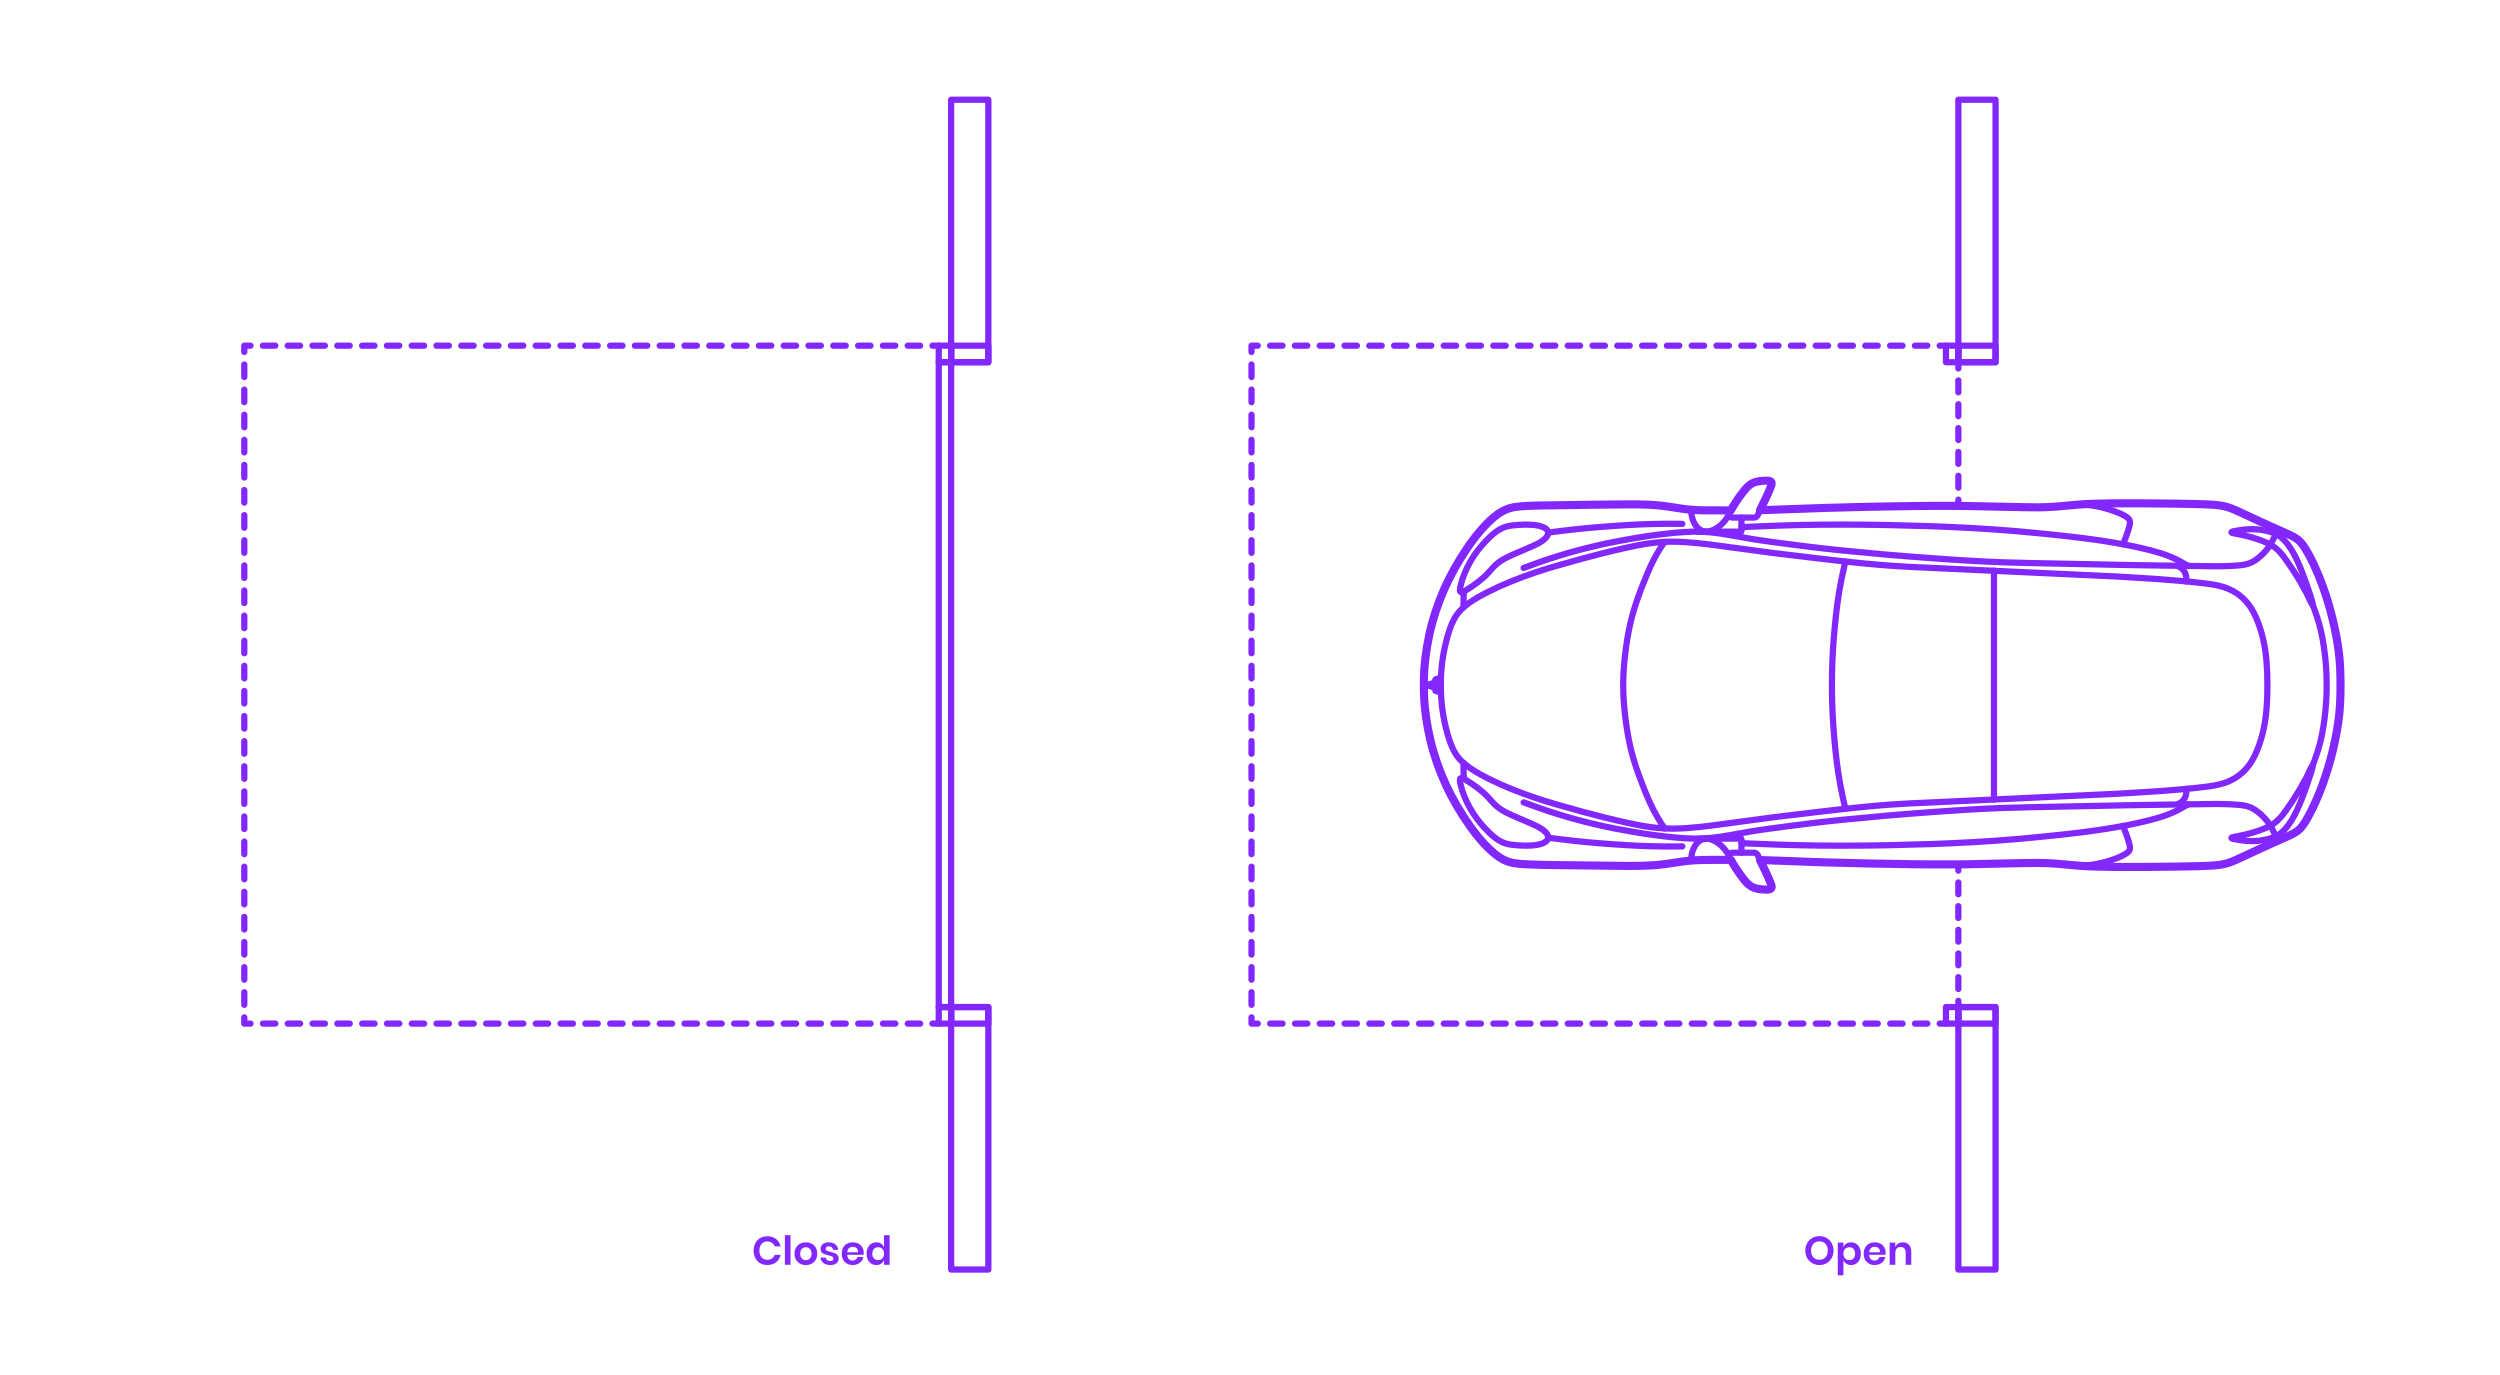 <?xml version="1.0" encoding="utf-8"?>
<!-- Generator: Adobe Illustrator 27.1.1, SVG Export Plug-In . SVG Version: 6.00 Build 0)  -->
<!DOCTYPE svg PUBLIC "-//W3C//DTD SVG 1.1//EN" "http://www.w3.org/Graphics/SVG/1.1/DTD/svg11.dtd">
<svg version="1.1" xmlns:x="http://ns.adobe.com/Extensibility/1.0/" xmlns:i="http://ns.adobe.com/AdobeIllustrator/10.0/" xmlns:graph="http://ns.adobe.com/Graphs/1.0/"
	 xmlns="http://www.w3.org/2000/svg" xmlns:xlink="http://www.w3.org/1999/xlink" xmlns:a="http://ns.adobe.com/AdobeSVGViewerExtensions/3.0/"
	 x="0px" y="0px" width="1000px" height="550px" viewBox="0 0 1000 550" enable-background="new 0 0 1000 550" xml:space="preserve"
	>
<g id="FILL-BACKGROUND">
	<rect fill="#FFFFFF" width="1000" height="550"/>
</g>
<g id="N-TEXT">
	<g id="MTEXT_68_">
		<g>
			<g>
				<path fill="#8228FF" d="M310.414,495.589c0.928,0.726,1.542,1.712,1.84,2.96h-2.368c-0.246-0.607-0.627-1.088-1.144-1.439
					c-0.518-0.353-1.139-0.528-1.864-0.528c-0.598,0-1.136,0.149-1.616,0.448s-0.854,0.726-1.12,1.28s-0.4,1.205-0.4,1.951
					c0,0.736,0.133,1.382,0.4,1.937s0.64,0.981,1.12,1.28s1.019,0.447,1.616,0.447c0.725,0,1.346-0.176,1.864-0.527
					c0.517-0.353,0.898-0.832,1.144-1.44h2.368c-0.299,1.248-0.912,2.235-1.84,2.96c-0.928,0.726-2.096,1.088-3.504,1.088
					c-1.078,0-2.029-0.242-2.856-0.728s-1.467-1.165-1.92-2.04c-0.454-0.875-0.68-1.866-0.68-2.977c0-1.119,0.227-2.117,0.68-2.991
					c0.453-0.875,1.09-1.555,1.912-2.04c0.821-0.485,1.776-0.729,2.864-0.729C308.318,494.501,309.486,494.864,310.414,495.589z"/>
				<path fill="#8228FF" d="M316.206,494.069v11.84h-2.256v-11.84H316.206z"/>
				<path fill="#8228FF" d="M324.678,497.478c0.688,0.362,1.229,0.888,1.624,1.575c0.395,0.688,0.592,1.496,0.592,2.425
					c0,0.928-0.198,1.733-0.592,2.416s-0.936,1.208-1.624,1.575c-0.688,0.368-1.464,0.553-2.328,0.553
					c-0.864,0-1.64-0.185-2.328-0.553c-0.688-0.367-1.229-0.893-1.624-1.575s-0.592-1.488-0.592-2.416
					c0-0.929,0.197-1.736,0.592-2.425c0.395-0.688,0.936-1.213,1.624-1.575c0.688-0.363,1.464-0.544,2.328-0.544
					C323.213,496.934,323.989,497.114,324.678,497.478z M320.75,499.549c-0.438,0.443-0.656,1.086-0.656,1.929
					s0.219,1.485,0.656,1.928c0.437,0.442,0.971,0.664,1.6,0.664c0.629,0,1.163-0.222,1.6-0.664
					c0.437-0.442,0.656-1.085,0.656-1.928s-0.219-1.485-0.656-1.929c-0.438-0.442-0.971-0.664-1.6-0.664
					C321.72,498.885,321.187,499.106,320.75,499.549z"/>
				<path fill="#8228FF" d="M334.142,497.749c0.65,0.544,1.056,1.27,1.216,2.176h-2.112c-0.085-0.426-0.277-0.768-0.576-1.023
					c-0.299-0.256-0.688-0.384-1.168-0.384c-0.384,0-0.683,0.091-0.896,0.271c-0.214,0.182-0.32,0.427-0.32,0.736
					c0,0.245,0.085,0.442,0.256,0.592c0.171,0.149,0.384,0.267,0.64,0.352c0.256,0.086,0.624,0.188,1.104,0.305
					c0.672,0.149,1.219,0.307,1.64,0.472c0.421,0.166,0.784,0.427,1.088,0.784c0.304,0.357,0.456,0.84,0.456,1.448
					c0,0.757-0.296,1.37-0.888,1.84c-0.592,0.47-1.389,0.704-2.392,0.704c-1.152,0-2.075-0.259-2.768-0.776
					c-0.694-0.518-1.115-1.256-1.264-2.216h2.16c0.053,0.438,0.245,0.781,0.576,1.032c0.331,0.25,0.763,0.376,1.296,0.376
					c0.384,0,0.677-0.094,0.88-0.28s0.304-0.43,0.304-0.729c0-0.256-0.088-0.464-0.264-0.623c-0.176-0.16-0.395-0.283-0.656-0.368
					c-0.261-0.086-0.632-0.187-1.112-0.305c-0.662-0.148-1.198-0.301-1.608-0.456c-0.411-0.154-0.763-0.402-1.056-0.743
					c-0.293-0.342-0.44-0.811-0.44-1.408c0-0.769,0.293-1.393,0.88-1.872c0.586-0.48,1.397-0.72,2.432-0.72
					C332.627,496.934,333.491,497.205,334.142,497.749z"/>
				<path fill="#8228FF" d="M345.405,501.909h-6.496c0.032,0.789,0.245,1.371,0.64,1.744s0.885,0.56,1.472,0.56
					c0.522,0,0.957-0.128,1.304-0.384c0.346-0.256,0.568-0.603,0.664-1.04h2.384c-0.118,0.619-0.368,1.174-0.752,1.664
					c-0.384,0.491-0.877,0.875-1.48,1.152c-0.603,0.277-1.272,0.416-2.008,0.416c-0.864,0-1.632-0.185-2.304-0.553
					c-0.672-0.367-1.195-0.893-1.568-1.575c-0.374-0.683-0.56-1.488-0.56-2.416c0-0.929,0.187-1.736,0.56-2.425
					c0.373-0.688,0.896-1.213,1.568-1.575c0.672-0.363,1.44-0.544,2.304-0.544c0.875,0,1.64,0.181,2.296,0.544
					c0.656,0.362,1.162,0.861,1.52,1.496c0.357,0.635,0.536,1.357,0.536,2.168C345.485,501.365,345.458,501.621,345.405,501.909z
					 M342.645,499.27c-0.411-0.374-0.915-0.561-1.512-0.561c-0.608,0-1.12,0.187-1.536,0.561c-0.416,0.373-0.646,0.923-0.688,1.647
					h4.304C343.245,500.192,343.056,499.643,342.645,499.27z"/>
				<path fill="#8228FF" d="M352.469,497.461c0.528,0.353,0.909,0.827,1.144,1.424v-4.815h2.24v11.84h-2.24v-1.856
					c-0.234,0.598-0.616,1.075-1.144,1.433c-0.528,0.357-1.166,0.536-1.912,0.536c-0.747,0-1.419-0.182-2.016-0.544
					c-0.598-0.363-1.064-0.889-1.4-1.576c-0.336-0.688-0.504-1.496-0.504-2.424c0-0.929,0.168-1.736,0.504-2.425
					c0.336-0.688,0.802-1.213,1.4-1.575c0.597-0.363,1.269-0.544,2.016-0.544C351.304,496.934,351.941,497.109,352.469,497.461z
					 M349.565,499.589c-0.427,0.459-0.64,1.088-0.64,1.889c0,0.8,0.213,1.427,0.64,1.88s0.992,0.68,1.696,0.68
					c0.682,0,1.245-0.231,1.688-0.696c0.442-0.464,0.664-1.085,0.664-1.863c0-0.79-0.221-1.416-0.664-1.88
					c-0.443-0.465-1.006-0.696-1.688-0.696C350.557,498.901,349.992,499.131,349.565,499.589z"/>
			</g>
		</g>
	</g>
	<g id="MTEXT_67_">
		<g>
			<g>
				<path fill="#8228FF" d="M730.64,495.189c0.858,0.49,1.536,1.176,2.032,2.056s0.744,1.875,0.744,2.984s-0.248,2.106-0.744,2.991
					c-0.496,0.886-1.174,1.574-2.032,2.064c-0.859,0.491-1.816,0.736-2.872,0.736c-1.056,0-2.013-0.245-2.872-0.736
					c-0.859-0.49-1.536-1.179-2.032-2.064c-0.496-0.885-0.744-1.882-0.744-2.991s0.248-2.104,0.744-2.984s1.173-1.565,2.032-2.056
					c0.858-0.491,1.816-0.736,2.872-0.736C728.824,494.453,729.781,494.698,730.64,495.189z M726.024,496.981
					c-0.501,0.299-0.894,0.728-1.176,1.288c-0.283,0.56-0.424,1.213-0.424,1.96c0,0.746,0.141,1.399,0.424,1.96
					c0.283,0.56,0.675,0.989,1.176,1.288c0.501,0.299,1.083,0.447,1.744,0.447c0.662,0,1.243-0.148,1.744-0.447
					s0.893-0.729,1.176-1.288c0.282-0.561,0.424-1.214,0.424-1.96c0-0.747-0.142-1.4-0.424-1.96
					c-0.283-0.561-0.675-0.989-1.176-1.288s-1.083-0.448-1.744-0.448C727.107,496.533,726.525,496.683,726.024,496.981z"/>
				<path fill="#8228FF" d="M742.424,497.478c0.597,0.362,1.064,0.888,1.4,1.575c0.336,0.688,0.504,1.496,0.504,2.425
					c0,0.928-0.168,1.735-0.504,2.424c-0.336,0.688-0.803,1.213-1.4,1.576c-0.598,0.362-1.27,0.544-2.016,0.544
					s-1.384-0.179-1.912-0.536c-0.528-0.357-0.904-0.835-1.128-1.433v6.08h-2.256v-13.088h2.256v1.84
					c0.224-0.597,0.6-1.071,1.128-1.424c0.528-0.352,1.165-0.527,1.912-0.527S741.826,497.114,742.424,497.478z M738.016,499.598
					c-0.443,0.464-0.664,1.09-0.664,1.88c0,0.778,0.221,1.399,0.664,1.863c0.442,0.465,1.005,0.696,1.688,0.696
					c0.704,0,1.269-0.227,1.696-0.68c0.426-0.453,0.64-1.08,0.64-1.88c0-0.801-0.214-1.43-0.64-1.889
					c-0.427-0.458-0.992-0.688-1.696-0.688C739.021,498.901,738.458,499.133,738.016,499.598z"/>
				<path fill="#8228FF" d="M754.184,501.909h-6.496c0.032,0.789,0.245,1.371,0.64,1.744s0.885,0.56,1.472,0.56
					c0.522,0,0.957-0.128,1.304-0.384c0.346-0.256,0.568-0.603,0.664-1.04h2.384c-0.118,0.619-0.368,1.174-0.752,1.664
					c-0.384,0.491-0.877,0.875-1.48,1.152c-0.603,0.277-1.272,0.416-2.008,0.416c-0.864,0-1.632-0.185-2.304-0.553
					c-0.672-0.367-1.195-0.893-1.568-1.575c-0.374-0.683-0.56-1.488-0.56-2.416c0-0.929,0.187-1.736,0.56-2.425
					c0.373-0.688,0.896-1.213,1.568-1.575c0.672-0.363,1.44-0.544,2.304-0.544c0.875,0,1.64,0.181,2.296,0.544
					c0.656,0.362,1.162,0.861,1.52,1.496c0.357,0.635,0.536,1.357,0.536,2.168C754.264,501.365,754.237,501.621,754.184,501.909z
					 M751.424,499.27c-0.411-0.374-0.915-0.561-1.512-0.561c-0.608,0-1.12,0.187-1.536,0.561c-0.416,0.373-0.646,0.923-0.688,1.647
					h4.304C752.024,500.192,751.835,499.643,751.424,499.27z"/>
				<path fill="#8228FF" d="M763.592,497.925c0.608,0.673,0.912,1.616,0.912,2.832v5.152h-2.24v-4.896
					c0-0.703-0.181-1.25-0.544-1.64c-0.363-0.389-0.858-0.584-1.488-0.584c-0.64,0-1.152,0.208-1.536,0.624
					c-0.384,0.416-0.576,1.014-0.576,1.792v4.704h-2.256v-8.864h2.256v1.776c0.235-0.598,0.622-1.064,1.16-1.4
					s1.16-0.504,1.864-0.504C762.168,496.917,762.984,497.253,763.592,497.925z"/>
			</g>
		</g>
	</g>
</g>
<g id="AG-DIAGRAM">
	<g id="POLYLINE_2119_">
		<g>
			<g>
				
					<line fill="none" stroke="#8228FF" stroke-width="2.5" stroke-linecap="round" stroke-linejoin="round" x1="375.495" y1="138.276" x2="372.995" y2="138.276"/>
				
					<line fill="none" stroke="#8228FF" stroke-width="2.5" stroke-linecap="round" stroke-linejoin="round" stroke-dasharray="4.96,4.96" x1="368.036" y1="138.276" x2="102.697" y2="138.276"/>
				<polyline fill="none" stroke="#8228FF" stroke-width="2.5" stroke-linecap="round" stroke-linejoin="round" points="
					100.217,138.276 97.717,138.276 97.717,140.776 				"/>
				
					<line fill="none" stroke="#8228FF" stroke-width="2.5" stroke-linecap="round" stroke-linejoin="round" stroke-dasharray="5.022,5.022" x1="97.717" y1="145.798" x2="97.717" y2="404.429"/>
				<polyline fill="none" stroke="#8228FF" stroke-width="2.5" stroke-linecap="round" stroke-linejoin="round" points="
					97.717,406.94 97.717,409.44 100.217,409.44 				"/>
				
					<line fill="none" stroke="#8228FF" stroke-width="2.5" stroke-linecap="round" stroke-linejoin="round" stroke-dasharray="4.96,4.96" x1="105.177" y1="409.44" x2="370.515" y2="409.44"/>
				
					<line fill="none" stroke="#8228FF" stroke-width="2.5" stroke-linecap="round" stroke-linejoin="round" x1="372.995" y1="409.44" x2="375.495" y2="409.44"/>
			</g>
		</g>
	</g>
	<g id="POLYLINE_2118_">
		<g>
			<g>
				
					<line fill="none" stroke="#8228FF" stroke-width="2.5" stroke-linecap="round" stroke-linejoin="round" x1="778.383" y1="138.276" x2="775.883" y2="138.276"/>
				
					<line fill="none" stroke="#8228FF" stroke-width="2.5" stroke-linecap="round" stroke-linejoin="round" stroke-dasharray="4.96,4.96" x1="770.923" y1="138.276" x2="505.585" y2="138.276"/>
				<polyline fill="none" stroke="#8228FF" stroke-width="2.5" stroke-linecap="round" stroke-linejoin="round" points="
					503.105,138.276 500.605,138.276 500.605,140.776 				"/>
				
					<line fill="none" stroke="#8228FF" stroke-width="2.5" stroke-linecap="round" stroke-linejoin="round" stroke-dasharray="5.022,5.022" x1="500.605" y1="145.798" x2="500.605" y2="404.429"/>
				<polyline fill="none" stroke="#8228FF" stroke-width="2.5" stroke-linecap="round" stroke-linejoin="round" points="
					500.605,406.94 500.605,409.44 503.105,409.44 				"/>
				
					<line fill="none" stroke="#8228FF" stroke-width="2.5" stroke-linecap="round" stroke-linejoin="round" stroke-dasharray="4.96,4.96" x1="508.065" y1="409.44" x2="773.403" y2="409.44"/>
				
					<line fill="none" stroke="#8228FF" stroke-width="2.5" stroke-linecap="round" stroke-linejoin="round" x1="775.883" y1="409.44" x2="778.383" y2="409.44"/>
			</g>
		</g>
	</g>
	<g id="POLYLINE_2117_">
		<g>
			<g>
				
					<line fill="none" stroke="#8228FF" stroke-width="2.5" stroke-linecap="round" stroke-linejoin="round" x1="783.343" y1="402.826" x2="783.343" y2="400.326"/>
				
					<line fill="none" stroke="#8228FF" stroke-width="2.5" stroke-linecap="round" stroke-linejoin="round" stroke-dasharray="4.734,4.734" x1="783.343" y1="395.592" x2="783.343" y2="350.622"/>
				
					<line fill="none" stroke="#8228FF" stroke-width="2.5" stroke-linecap="round" stroke-linejoin="round" x1="783.343" y1="348.255" x2="783.343" y2="345.755"/>
			</g>
		</g>
	</g>
	<g id="POLYLINE_2116_">
		<g>
			<g>
				
					<line fill="none" stroke="#8228FF" stroke-width="2.5" stroke-linecap="round" stroke-linejoin="round" x1="783.343" y1="202.351" x2="783.343" y2="199.851"/>
				
					<line fill="none" stroke="#8228FF" stroke-width="2.5" stroke-linecap="round" stroke-linejoin="round" stroke-dasharray="4.769,4.769" x1="783.343" y1="195.082" x2="783.343" y2="149.774"/>
				
					<line fill="none" stroke="#8228FF" stroke-width="2.5" stroke-linecap="round" stroke-linejoin="round" x1="783.343" y1="147.389" x2="783.343" y2="144.889"/>
			</g>
		</g>
	</g>
</g>
<g id="AG-BUILDINGS">
</g>
<g id="AG-WALLS">
	<g id="POLYLINE_2115_">
		
			<rect x="380.456" y="39.896" fill="none" stroke="#8228FF" stroke-width="2.5" stroke-linecap="round" stroke-linejoin="round" stroke-miterlimit="10" width="14.881" height="104.993"/>
	</g>
	<g id="POLYLINE_2114_">
		
			<rect x="380.456" y="138.276" fill="none" stroke="#8228FF" stroke-width="2.5" stroke-linecap="round" stroke-linejoin="round" stroke-miterlimit="10" width="14.881" height="6.614"/>
	</g>
	<g id="POLYLINE_2113_">
		
			<rect x="380.456" y="402.826" fill="none" stroke="#8228FF" stroke-width="2.5" stroke-linecap="round" stroke-linejoin="round" stroke-miterlimit="10" width="14.881" height="6.614"/>
	</g>
	<g id="POLYLINE_2112_">
		
			<rect x="380.456" y="402.826" fill="none" stroke="#8228FF" stroke-width="2.5" stroke-linecap="round" stroke-linejoin="round" stroke-miterlimit="10" width="14.881" height="104.993"/>
	</g>
	<g id="POLYLINE_2111_">
		
			<rect x="783.343" y="402.826" fill="none" stroke="#8228FF" stroke-width="2.5" stroke-linecap="round" stroke-linejoin="round" stroke-miterlimit="10" width="14.881" height="104.993"/>
	</g>
	<g id="POLYLINE_2110_">
		
			<rect x="783.343" y="402.826" fill="none" stroke="#8228FF" stroke-width="2.5" stroke-linecap="round" stroke-linejoin="round" stroke-miterlimit="10" width="14.881" height="6.614"/>
	</g>
	<g id="POLYLINE_2109_">
		
			<rect x="783.343" y="138.276" fill="none" stroke="#8228FF" stroke-width="2.5" stroke-linecap="round" stroke-linejoin="round" stroke-miterlimit="10" width="14.881" height="6.614"/>
	</g>
	<g id="POLYLINE_2108_">
		
			<rect x="783.343" y="39.896" fill="none" stroke="#8228FF" stroke-width="2.5" stroke-linecap="round" stroke-linejoin="round" stroke-miterlimit="10" width="14.881" height="104.993"/>
	</g>
</g>
<g id="AG-DOORS">
	<g id="POLYLINE_2102_">
		
			<rect x="375.495" y="144.889" fill="none" stroke="#8228FF" stroke-width="2.5" stroke-linecap="round" stroke-linejoin="round" stroke-miterlimit="10" width="4.96" height="257.936"/>
	</g>
	<g id="POLYLINE_2101_">
		
			<rect x="375.495" y="402.826" fill="none" stroke="#8228FF" stroke-width="2.5" stroke-linecap="round" stroke-linejoin="round" stroke-miterlimit="10" width="4.96" height="6.614"/>
	</g>
	<g id="POLYLINE_2100_">
		
			<rect x="375.495" y="138.276" fill="none" stroke="#8228FF" stroke-width="2.5" stroke-linecap="round" stroke-linejoin="round" stroke-miterlimit="10" width="4.96" height="6.614"/>
	</g>
	<g id="POLYLINE_2099_">
		
			<rect x="778.383" y="138.276" fill="none" stroke="#8228FF" stroke-width="2.5" stroke-linecap="round" stroke-linejoin="round" stroke-miterlimit="10" width="4.96" height="6.614"/>
	</g>
	<g id="POLYLINE_2098_">
		
			<rect x="778.383" y="402.826" fill="none" stroke="#8228FF" stroke-width="2.5" stroke-linecap="round" stroke-linejoin="round" stroke-miterlimit="10" width="4.96" height="6.614"/>
	</g>
</g>
<g id="AG-DASH">
</g>
<g id="AG-PEOPLE">
</g>
<g id="AG-TRANSPORT">
	<g id="POLYLINE_2097_">
		
			<path fill="none" stroke="#8228FF" stroke-width="2.5" stroke-linecap="round" stroke-linejoin="round" stroke-miterlimit="10" d="
			M870.945,321.756c1.913-0.802,3.236-2.215,3.539-4.304c0.091-0.631,0.097-1.276,0.022-1.909"/>
	</g>
	<g id="POLYLINE_2096_">
		
			<path fill="none" stroke="#8228FF" stroke-width="2.5" stroke-linecap="round" stroke-linejoin="round" stroke-miterlimit="10" d="
			M832.335,346.339c4.627-0.245,9.019-1.094,13.369-2.714c1.829-0.681,3.858-1.419,5.385-2.673c1.133-0.931,1.005-1.972,0.673-3.278
			c-0.635-2.496-1.581-4.902-2.52-7.295"/>
	</g>
	<g id="POLYLINE_2095_">
		
			<path fill="none" stroke="#8228FF" stroke-width="2.5" stroke-linecap="round" stroke-linejoin="round" stroke-miterlimit="10" d="
			M875.36,321.693c-2.472,1.424-4.94,2.826-7.595,3.888c-2.675,1.07-5.457,1.862-8.246,2.572c-2.769,0.705-5.564,1.309-8.368,1.86
			c-2.929,0.576-5.872,1.085-8.82,1.555c-2.926,0.466-5.862,0.867-8.8,1.255c-2.677,0.354-5.362,0.662-8.046,0.955
			c-2.914,0.318-5.827,0.619-8.744,0.904c-2.95,0.288-5.898,0.599-8.851,0.847c-3.277,0.275-6.553,0.533-9.832,0.773
			c-2.971,0.218-5.945,0.388-8.918,0.566c-2.756,0.165-5.515,0.294-8.273,0.419c-2.792,0.127-5.587,0.248-8.38,0.338
			c-3.277,0.106-6.555,0.177-9.832,0.266c-2.654,0.072-5.309,0.169-7.964,0.213c-3.013,0.05-6.026,0.101-9.039,0.127
			c-3.01,0.026-6.02,0.045-9.03,0.044c-2.953-0.001-5.907-0.014-8.859-0.046c-2.812-0.031-5.627-0.066-8.438-0.141
			c-2.722-0.072-5.445-0.12-8.166-0.229c-3.895-0.157-7.789-0.314-11.684-0.47c-0.965-0.039-1.93-0.078-2.895-0.117"/>
	</g>
	<g id="POLYLINE_2094_">
		
			<path fill="none" stroke="#8228FF" stroke-width="2.5" stroke-linecap="round" stroke-linejoin="round" stroke-miterlimit="10" d="
			M676.477,344.208c-0.081-3.025,1.258-7.056,4.279-8.383c2.63-1.155,5.748,0.649,7.668,2.368c1.474,1.319,2.661,2.967,3.43,4.79"/>
	</g>
	<g id="POLYLINE_2093_">
		
			<path fill="none" stroke="#8228FF" stroke-width="2.5" stroke-linecap="round" stroke-linejoin="round" stroke-miterlimit="10" d="
			M575.369,274.053c-0.001-0.867-0.105-1.745-0.413-2.56c-0.155,0.068-0.825,0.247-0.877,0.383
			c-0.021,0.055,0.095,0.289,0.113,0.354c0.037,0.133,0.22,0.634,0.146,0.743c-0.067,0.1-0.541,0.155-0.656,0.188
			c-0.429,0.123-0.857,0.246-1.286,0.369c-0.607,0.174-1.214,0.349-1.821,0.523c0.607,0.174,1.214,0.349,1.821,0.523
			c0.429,0.123,0.857,0.246,1.286,0.369c0.109,0.031,0.591,0.089,0.656,0.188c0.073,0.112-0.109,0.608-0.146,0.743
			c-0.018,0.063-0.127,0.282-0.108,0.338c0.052,0.145,0.702,0.324,0.871,0.398C575.263,275.798,575.367,274.92,575.369,274.053z"/>
	</g>
	<g id="POLYLINE_2092_">
		
			<path fill="none" stroke="#8228FF" stroke-width="2.5" stroke-linecap="round" stroke-linejoin="round" stroke-miterlimit="10" d="
			M585.553,311.522c-0.143-2.107-0.192-4.211-0.164-6.323"/>
	</g>
	<g id="POLYLINE_2091_">
		
			<path fill="none" stroke="#8228FF" stroke-width="2.5" stroke-linecap="round" stroke-linejoin="round" stroke-miterlimit="10" d="
			M619.271,335.069c3.407,0.44,6.814,0.885,10.23,1.254c3.595,0.388,7.198,0.73,10.803,1.019c3.565,0.287,7.134,0.528,10.704,0.739
			c3.271,0.193,6.55,0.352,9.826,0.423c3.541,0.077,7.08,0.144,10.622,0.076c0.489-0.009,0.978-0.019,1.467-0.028"/>
	</g>
	<g id="POLYLINE_2090_">
		
			<path fill="none" stroke="#8228FF" stroke-width="2.5" stroke-linecap="round" stroke-linejoin="round" stroke-miterlimit="10" d="
			M696.581,341.078c0-1.646,0-3.291,0-4.937c0-0.104,0.073-0.594,0-0.674c-0.033-0.036-0.108,0.004-0.163-0.016
			c-0.342-0.128-0.986,0-1.343,0c-3.943,0-7.886,0-11.83,0c-1.177,0-2.355,0-3.532,0"/>
	</g>
	<g id="POLYLINE_2089_">
		
			<path fill="none" stroke="#8228FF" stroke-width="2.5" stroke-linecap="round" stroke-linejoin="round" stroke-miterlimit="10" d="
			M912.476,335.701c-0.817-0.331-1.61-0.67-2.158-1.397c-0.469-0.623-0.765-1.372-1.091-2.073c-0.906-1.95-2.097-3.644-3.589-5.193
			c-1.441-1.496-3.085-2.935-4.955-3.868c-1.556-0.776-3.27-1.045-4.986-1.208c-4.333-0.412-8.734-0.388-13.083-0.326
			c-6.693,0.096-13.387,0.191-20.08,0.287c-3.432,0.049-6.864,0.086-10.296,0.156c-5.871,0.119-11.743,0.237-17.614,0.356
			c-7.344,0.148-14.689,0.297-22.033,0.446c-3.737,0.076-7.468,0.158-11.203,0.296c-4.879,0.181-9.755,0.411-14.628,0.718
			c-5.082,0.32-10.161,0.641-15.238,1.03c-5.395,0.413-10.794,0.789-16.184,1.266c-5.855,0.519-11.704,1.072-17.553,1.65
			c-4.55,0.45-9.099,0.949-13.637,1.507c-5.806,0.714-11.6,1.468-17.395,2.265c-5.105,0.702-10.174,1.618-15.245,2.527
			c-4.713,0.844-9.372,1.404-14.173,1.301c-5.265-0.114-10.506-0.729-15.723-1.415c-5.158-0.678-10.281-1.584-15.39-2.56
			c-5.035-0.962-10.031-2.146-14.984-3.463c-4.97-1.321-9.892-2.845-14.754-4.518c-2.36-0.812-4.7-1.677-7.041-2.542"/>
	</g>
	<g id="POLYLINE_2088_">
		
			<path fill="none" stroke="#8228FF" stroke-width="2.5" stroke-linecap="round" stroke-linejoin="round" stroke-miterlimit="10" d="
			M896.427,336.126c3.203,0.45,6.29,0.462,9.469-0.188c2.944-0.602,5.561-1.577,7.664-3.785c2.253-2.366,3.882-5.148,5.249-8.098
			c1.435-3.096,2.643-6.307,3.775-9.524c0.606-1.721,1.198-3.445,1.746-5.186c0.248-0.789,0.491-1.582,0.691-2.384
			c0.075-0.301,0.351-1.43-0.133-0.66c-0.868,1.382-1.475,2.965-2.196,4.425c-0.768,1.554-1.615,3.064-2.497,4.556
			c-1.744,2.951-3.617,5.839-5.604,8.633c-1.841,2.589-3.786,5.007-6.661,6.488c-2.912,1.501-6.15,2.501-9.314,3.312
			c-1.693,0.434-3.408,0.708-5.117,1.068c-0.268,0.056-1.231,0.175-0.844,0.528c0.279,0.255,0.986,0.315,1.321,0.386
			C894.789,335.872,895.608,336,896.427,336.126z"/>
	</g>
	<g id="POLYLINE_2087_">
		
			<path fill="none" stroke="#8228FF" stroke-width="2.5" stroke-linecap="round" stroke-linejoin="round" stroke-miterlimit="10" d="
			M584.203,313.693c0.754,3.369,2.154,6.628,3.85,9.626c1.723,3.046,3.867,5.863,6.291,8.384c2.161,2.248,4.684,4.613,7.703,5.622
			c1.688,0.564,3.515,0.696,5.279,0.819c1.797,0.125,3.608,0.17,5.406,0.042c1.477-0.105,2.995-0.309,4.37-0.884
			c0.791-0.33,1.705-0.837,2.047-1.671c0.581-1.418-0.896-2.874-1.896-3.638c-1.221-0.934-2.633-1.613-4.026-2.247
			c-1.926-0.875-3.883-1.683-5.827-2.517c-3.077-1.32-6.309-2.619-8.864-4.842c-1.337-1.164-2.409-2.587-3.637-3.857
			c-1.203-1.244-2.536-2.352-3.912-3.399c-1.43-1.088-2.909-2.125-4.45-3.052c-0.723-0.435-2.558-1.713-2.576-0.067
			C583.956,312.575,584.082,313.147,584.203,313.693z"/>
	</g>
	<g id="POLYLINE_2086_">
		
			<path fill="none" stroke="#8228FF" stroke-width="2.5" stroke-linecap="round" stroke-linejoin="round" stroke-miterlimit="10" d="
			M701.57,341.078c-2.443,0-4.885,0-7.328,0c-0.997,0-3.02-0.153-2.576,1.41c0.218,0.768,0.68,1.481,1.071,2.168
			c0.505,0.885,1.039,1.754,1.597,2.606c1.127,1.722,2.314,3.423,3.659,4.983c0.803,0.931,1.687,1.877,2.779,2.473
			c1.078,0.588,2.333,0.772,3.533,0.935c1.122,0.152,2.549,0.423,3.657,0.022c1.326-0.48,0.341-2.345-0.008-3.183
			c-0.82-1.968-1.782-3.882-2.694-5.807c-0.508-1.071-1.009-2.144-1.523-3.212c-0.314-0.654-0.598-1.724-1.235-2.153
			C702.229,341.136,701.894,341.08,701.57,341.078z"/>
	</g>
	<g id="POLYLINE_2085_">
		
			<path fill="none" stroke="#8228FF" stroke-width="2.5" stroke-linecap="round" stroke-linejoin="round" stroke-miterlimit="10" d="
			M920.87,314.135c0.345-0.567,0.67-1.146,0.965-1.74"/>
	</g>
	<g id="POLYLINE_2084_">
		
			<path fill="none" stroke="#8228FF" stroke-width="2.5" stroke-linecap="round" stroke-linejoin="round" stroke-miterlimit="10" d="
			M920.87,233.971c0.345,0.567,0.67,1.146,0.965,1.74"/>
	</g>
	<g id="POLYLINE_2083_">
		
			<path fill="none" stroke="#8228FF" stroke-width="2.5" stroke-linecap="round" stroke-linejoin="round" stroke-miterlimit="10" d="
			M701.57,207.028c-2.443,0-4.885,0-7.328,0c-0.997,0-3.02,0.153-2.576-1.41c0.218-0.768,0.68-1.481,1.071-2.168
			c0.505-0.885,1.039-1.754,1.597-2.606c1.127-1.722,2.314-3.423,3.659-4.983c0.803-0.931,1.687-1.877,2.779-2.473
			c1.078-0.588,2.333-0.772,3.533-0.935c1.122-0.152,2.549-0.423,3.657-0.022c1.326,0.48,0.341,2.345-0.008,3.183
			c-0.82,1.968-1.782,3.882-2.694,5.807c-0.508,1.071-1.009,2.144-1.523,3.212c-0.314,0.654-0.598,1.724-1.235,2.153
			C702.229,206.97,701.894,207.026,701.57,207.028z"/>
	</g>
	<g id="POLYLINE_2082_">
		
			<path fill="none" stroke="#8228FF" stroke-width="2.5" stroke-linecap="round" stroke-linejoin="round" stroke-miterlimit="10" d="
			M584.203,234.413c0.754-3.369,2.154-6.628,3.85-9.626c1.723-3.046,3.867-5.863,6.291-8.384c2.161-2.248,4.684-4.613,7.703-5.622
			c1.688-0.564,3.515-0.696,5.279-0.819c1.797-0.125,3.608-0.17,5.406-0.042c1.477,0.105,2.995,0.309,4.37,0.884
			c0.791,0.33,1.705,0.837,2.047,1.671c0.581,1.418-0.896,2.874-1.896,3.638c-1.221,0.934-2.633,1.613-4.026,2.247
			c-1.926,0.875-3.883,1.683-5.827,2.517c-3.077,1.32-6.309,2.619-8.864,4.842c-1.337,1.164-2.409,2.587-3.637,3.857
			c-1.203,1.244-2.536,2.352-3.912,3.399c-1.43,1.088-2.909,2.125-4.45,3.052c-0.723,0.435-2.558,1.713-2.576,0.067
			C583.956,235.531,584.082,234.959,584.203,234.413z"/>
	</g>
	<g id="POLYLINE_2081_">
		
			<path fill="none" stroke="#8228FF" stroke-width="2.5" stroke-linecap="round" stroke-linejoin="round" stroke-miterlimit="10" d="
			M896.427,211.98c3.203-0.45,6.29-0.462,9.469,0.188c2.944,0.602,5.561,1.577,7.664,3.785c2.253,2.366,3.882,5.148,5.249,8.098
			c1.435,3.096,2.643,6.307,3.775,9.524c0.606,1.721,1.198,3.445,1.746,5.186c0.248,0.789,0.491,1.582,0.691,2.384
			c0.075,0.301,0.351,1.43-0.133,0.66c-0.868-1.382-1.475-2.965-2.196-4.425c-0.768-1.554-1.615-3.064-2.497-4.556
			c-1.744-2.951-3.617-5.839-5.604-8.633c-1.841-2.589-3.786-5.007-6.661-6.488c-2.912-1.501-6.15-2.501-9.314-3.312
			c-1.693-0.434-3.408-0.708-5.117-1.068c-0.268-0.057-1.231-0.175-0.844-0.528c0.279-0.255,0.986-0.315,1.321-0.386
			C894.789,212.235,895.608,212.106,896.427,211.98z"/>
	</g>
	<g id="POLYLINE_2080_">
		
			<path fill="none" stroke="#8228FF" stroke-width="2.5" stroke-linecap="round" stroke-linejoin="round" stroke-miterlimit="10" d="
			M912.476,212.405c-0.817,0.331-1.61,0.67-2.158,1.397c-0.469,0.623-0.765,1.372-1.091,2.073c-0.906,1.95-2.097,3.644-3.589,5.193
			c-1.441,1.496-3.085,2.935-4.955,3.868c-1.556,0.776-3.27,1.045-4.986,1.208c-4.333,0.412-8.734,0.388-13.083,0.326
			c-6.693-0.096-13.387-0.191-20.08-0.287c-3.432-0.049-6.864-0.086-10.296-0.156c-5.871-0.119-11.743-0.237-17.614-0.356
			c-7.344-0.149-14.689-0.297-22.033-0.446c-3.737-0.076-7.468-0.158-11.203-0.296c-4.879-0.181-9.755-0.411-14.628-0.718
			c-5.082-0.32-10.161-0.641-15.238-1.03c-5.395-0.413-10.794-0.789-16.184-1.266c-5.855-0.519-11.704-1.072-17.553-1.65
			c-4.55-0.45-9.099-0.949-13.637-1.507c-5.806-0.714-11.6-1.468-17.395-2.265c-5.105-0.702-10.174-1.618-15.245-2.527
			c-4.713-0.844-9.372-1.404-14.173-1.301c-5.265,0.114-10.506,0.729-15.723,1.415c-5.158,0.678-10.281,1.584-15.39,2.56
			c-5.035,0.962-10.031,2.146-14.984,3.463c-4.97,1.321-9.892,2.845-14.754,4.518c-2.36,0.812-4.7,1.677-7.041,2.542"/>
	</g>
	<g id="POLYLINE_2079_">
		
			<path fill="none" stroke="#8228FF" stroke-width="2.5" stroke-linecap="round" stroke-linejoin="round" stroke-miterlimit="10" d="
			M696.581,207.028c0,1.646,0,3.291,0,4.937c0,0.104,0.073,0.594,0,0.674c-0.033,0.036-0.108-0.004-0.163,0.016
			c-0.342,0.128-0.986,0-1.343,0c-3.943,0-7.886,0-11.83,0c-1.177,0-2.355,0-3.532,0"/>
	</g>
	<g id="POLYLINE_2078_">
		
			<path fill="none" stroke="#8228FF" stroke-width="2.5" stroke-linecap="round" stroke-linejoin="round" stroke-miterlimit="10" d="
			M619.271,213.037c3.407-0.44,6.814-0.885,10.23-1.254c3.595-0.388,7.198-0.73,10.803-1.019c3.565-0.287,7.134-0.528,10.704-0.739
			c3.271-0.193,6.55-0.352,9.826-0.423c3.541-0.077,7.08-0.144,10.622-0.076c0.489,0.009,0.978,0.019,1.467,0.028"/>
	</g>
	<g id="POLYLINE_2077_">
		
			<path fill="none" stroke="#8228FF" stroke-width="2.5" stroke-linecap="round" stroke-linejoin="round" stroke-miterlimit="10" d="
			M585.553,236.584c-0.143,2.107-0.192,4.211-0.164,6.323"/>
	</g>
	<g id="POLYLINE_2076_">
		
			<path fill="none" stroke="#8228FF" stroke-width="2.5" stroke-linecap="round" stroke-linejoin="round" stroke-miterlimit="10" d="
			M676.477,203.898c-0.081,3.025,1.258,7.056,4.279,8.383c2.63,1.155,5.748-0.649,7.668-2.368c1.474-1.319,2.661-2.967,3.43-4.79"/>
	</g>
	<g id="POLYLINE_2075_">
		
			<path fill="none" stroke="#8228FF" stroke-width="2.5" stroke-linecap="round" stroke-linejoin="round" stroke-miterlimit="10" d="
			M875.36,226.413c-2.472-1.424-4.94-2.826-7.595-3.888c-2.675-1.07-5.457-1.862-8.246-2.572c-2.769-0.705-5.564-1.309-8.368-1.86
			c-2.929-0.576-5.872-1.085-8.82-1.555c-2.926-0.466-5.862-0.867-8.8-1.255c-2.677-0.354-5.362-0.662-8.046-0.955
			c-2.914-0.318-5.827-0.619-8.744-0.904c-2.95-0.288-5.898-0.599-8.851-0.847c-3.277-0.275-6.553-0.533-9.832-0.773
			c-2.971-0.218-5.945-0.388-8.918-0.566c-2.756-0.165-5.515-0.294-8.273-0.419c-2.792-0.127-5.587-0.248-8.38-0.338
			c-3.277-0.106-6.555-0.177-9.832-0.266c-2.654-0.072-5.309-0.169-7.964-0.213c-3.013-0.05-6.026-0.101-9.039-0.127
			c-3.01-0.026-6.02-0.045-9.03-0.044c-2.953,0.001-5.907,0.014-8.859,0.046c-2.812,0.031-5.627,0.066-8.438,0.141
			c-2.722,0.072-5.445,0.12-8.166,0.229c-3.895,0.157-7.789,0.314-11.684,0.47c-0.965,0.039-1.93,0.078-2.895,0.117"/>
	</g>
	<g id="POLYLINE_2074_">
		
			<path fill="none" stroke="#8228FF" stroke-width="2.5" stroke-linecap="round" stroke-linejoin="round" stroke-miterlimit="10" d="
			M832.335,201.767c4.627,0.245,9.019,1.094,13.369,2.714c1.829,0.681,3.858,1.419,5.385,2.673c1.133,0.931,1.005,1.972,0.673,3.278
			c-0.635,2.496-1.581,4.902-2.52,7.295"/>
	</g>
	<g id="POLYLINE_1090_">
		
			<path fill="none" stroke="#8228FF" stroke-width="2.5" stroke-linecap="round" stroke-linejoin="round" stroke-miterlimit="10" d="
			M870.945,226.35c1.913,0.802,3.236,2.215,3.539,4.304c0.091,0.631,0.097,1.276,0.022,1.909"/>
	</g>
	<g id="POLYLINE_1089_">
		
			<path fill="none" stroke="#8228FF" stroke-width="2.5" stroke-linecap="round" stroke-linejoin="round" stroke-miterlimit="10" d="
			M906.955,274.053c0.03-3.11-0.085-6.22-0.337-9.32c-0.255-3.133-0.685-6.245-1.411-9.305c-0.699-2.95-1.638-5.859-2.874-8.629
			c-1.098-2.462-2.504-4.806-4.38-6.756c-1.876-1.948-4.156-3.499-6.646-4.549c-2.816-1.188-5.856-1.687-8.869-2.071
			c-3.275-0.417-6.565-0.737-9.852-1.039c-3.115-0.287-6.236-0.542-9.357-0.758c-3.565-0.247-7.134-0.447-10.7-0.67
			c-1.927-0.121-3.854-0.265-5.782-0.355c-1.746-0.081-3.492-0.162-5.239-0.243c-3.299-0.153-6.598-0.306-9.897-0.46
			c-4.341-0.202-8.683-0.403-13.024-0.605c-4.811-0.224-9.623-0.447-14.434-0.671c-4.768-0.221-9.536-0.443-14.304-0.664
			c-4.193-0.195-8.387-0.39-12.58-0.584c-3.098-0.144-6.196-0.288-9.294-0.432c-1.442-0.067-2.884-0.127-4.325-0.201
			c-2.538-0.13-5.078-0.294-7.613-0.476c-3.499-0.252-6.991-0.566-10.484-0.888c-3.407-0.314-6.808-0.717-10.211-1.08
			c-2.206-0.236-4.408-0.508-6.61-0.771c-4.601-0.549-9.202-1.098-13.803-1.646c-1.941-0.232-3.886-0.445-5.824-0.705
			c-3.729-0.5-7.459-1.001-11.188-1.501c-4.058-0.544-8.116-1.089-12.173-1.633c-2.386-0.32-4.778-0.612-7.175-0.835
			c-3.191-0.297-6.389-0.548-9.596-0.541c-3.139,0.007-6.264,0.247-9.37,0.697c-3.226,0.467-6.415,1.136-9.599,1.829
			c-3.159,0.687-6.299,1.465-9.436,2.247c-2.875,0.716-5.742,1.477-8.599,2.262c-3.42,0.939-6.832,1.896-10.237,2.888
			c-2.86,0.833-5.708,1.733-8.524,2.704c-3.072,1.059-6.12,2.185-9.125,3.423c-2.917,1.202-5.801,2.491-8.62,3.906
			c-2.745,1.378-5.462,2.863-7.971,4.642c-2.367,1.679-4.387,3.681-5.785,6.243c-1.432,2.626-2.319,5.544-3.077,8.425
			c-0.786,2.989-1.384,6.038-1.779,9.103c-0.391,3.032-0.543,6.101-0.524,9.158c0.02,3.227,0.174,6.446,0.627,9.644
			c0.43,3.033,1.044,6.048,1.851,9.003c0.785,2.874,1.718,5.793,3.246,8.369c1.495,2.521,3.661,4.443,6.067,6.074
			c2.58,1.749,5.342,3.218,8.133,4.598c2.806,1.387,5.678,2.641,8.576,3.819c2.846,1.157,5.731,2.227,8.642,3.21
			c2.937,0.991,5.894,1.931,8.872,2.79c3.481,1.004,6.966,1.982,10.46,2.94c2.854,0.783,5.722,1.525,8.595,2.239
			c3.16,0.786,6.326,1.549,9.509,2.235c3.089,0.666,6.187,1.298,9.32,1.723c3.084,0.418,6.195,0.641,9.309,0.606
			c3.214-0.036,6.419-0.272,9.616-0.593c2.389-0.24,4.772-0.536,7.151-0.855c4.243-0.569,8.486-1.139,12.729-1.708
			c3.473-0.466,6.945-0.932,10.418-1.398c2.144-0.288,4.297-0.518,6.446-0.774c4.566-0.545,9.132-1.089,13.699-1.634
			c2.186-0.261,4.37-0.521,6.559-0.754c3.436-0.367,6.87-0.76,10.311-1.078c3.231-0.298,6.463-0.59,9.7-0.813
			c2.534-0.175,5.073-0.351,7.61-0.473c1.587-0.077,3.174-0.147,4.762-0.221c3.186-0.148,6.371-0.296,9.557-0.444
			c4.274-0.199,8.548-0.397,12.822-0.596c4.79-0.223,9.581-0.445,14.371-0.668c4.793-0.223,9.585-0.445,14.378-0.668
			c4.264-0.198,8.528-0.396,12.792-0.594c3.204-0.149,6.408-0.298,9.612-0.446c1.615-0.075,3.231-0.148,4.846-0.225
			c2.238-0.107,4.474-0.276,6.71-0.416c3.285-0.206,6.574-0.376,9.855-0.621c3.247-0.242,6.495-0.488,9.736-0.8
			c3.331-0.321,6.667-0.633,9.985-1.076c2.971-0.396,5.959-0.976,8.699-2.234c2.442-1.122,4.666-2.734,6.467-4.73
			c1.854-2.054,3.206-4.494,4.28-7.03c1.179-2.785,2.075-5.694,2.732-8.644c0.683-3.069,1.071-6.188,1.303-9.321
			C906.891,279.774,906.982,276.913,906.955,274.053z"/>
	</g>
	<g id="POLYLINE_1088_">
		
			<path fill="none" stroke="#8228FF" stroke-width="2.5" stroke-linecap="round" stroke-linejoin="round" stroke-miterlimit="10" d="
			M665.819,331.365c-2.182-3.242-4.125-6.533-5.747-10.094c-1.665-3.655-3.135-7.4-4.51-11.173
			c-1.343-3.685-2.526-7.422-3.404-11.247c-0.889-3.871-1.516-7.798-2.009-11.738c-0.484-3.865-0.788-7.764-0.854-11.659
			c-0.066-3.874,0.144-7.757,0.537-11.611c0.404-3.961,0.963-7.907,1.734-11.814c0.773-3.915,1.825-7.751,3.112-11.527
			c1.295-3.799,2.757-7.544,4.324-11.239c1.473-3.475,3.117-6.872,5.166-10.048c0.538-0.833,1.097-1.652,1.65-2.475"/>
	</g>
	<g id="POLYLINE_1087_">
		
			<path fill="none" stroke="#8228FF" stroke-width="2.5" stroke-linecap="round" stroke-linejoin="round" stroke-miterlimit="10" d="
			M738.138,323.495c-0.694-3.117-1.407-6.233-1.991-9.373c-0.604-3.246-1.086-6.508-1.489-9.784
			c-0.387-3.144-0.706-6.298-0.973-9.455c-0.281-3.317-0.505-6.637-0.666-9.962c-0.159-3.284-0.22-6.569-0.246-9.856
			c-0.026-3.301,0.053-6.601,0.159-9.9c0.099-3.105,0.301-6.209,0.539-9.306c0.251-3.27,0.558-6.536,0.92-9.795
			c0.361-3.251,0.793-6.491,1.335-9.717c0.519-3.09,1.171-6.157,1.852-9.215c0.187-0.84,0.374-1.68,0.561-2.52"/>
	</g>
	<g id="POLYLINE_608_">
		
			<path fill="none" stroke="#8228FF" stroke-width="2.5" stroke-linecap="round" stroke-linejoin="round" stroke-miterlimit="10" d="
			M797.591,319.857c0-1.512,0-3.024,0-4.536c0-3.654,0-7.309,0-10.963c0-4.401,0-8.803,0-13.204c0-3.824,0-7.648,0-11.472
			c0-1.849,0-3.699,0-5.548c0-1.22,0-2.44,0-3.659c0-3.451,0-6.902,0-10.353c0-4.402,0-8.805,0-13.207c0-3.951,0-7.902,0-11.852
			c0-2.17,0-4.34,0-6.51c0-0.1,0-0.2,0-0.3"/>
	</g>
	<g id="POLYLINE_607_">
		
			<path fill="none" stroke="#8228FF" stroke-width="2.5" stroke-linecap="round" stroke-linejoin="round" stroke-miterlimit="10" d="
			M925.166,305.974c1.477-3.98,2.833-7.94,3.633-12.119c0.808-4.221,1.344-8.518,1.644-12.804c0.293-4.18,0.275-8.427,0.082-12.612
			c-0.193-4.2-0.719-8.419-1.433-12.561c-0.717-4.155-1.845-8.142-3.312-12.092c-0.205-0.551-0.409-1.102-0.614-1.653"/>
	</g>
	<g id="POLYLINE_606_">
		
			<path fill="none" stroke="#8228FF" stroke-width="2.5" stroke-linecap="round" stroke-linejoin="round" stroke-miterlimit="10" d="
			M703.998,204.094c4.838-0.174,9.675-0.348,14.513-0.521c4.015-0.144,8.031-0.324,12.048-0.427
			c5.762-0.147,11.525-0.295,17.287-0.442c4.024-0.103,8.05-0.14,12.076-0.2c4.185-0.063,8.369-0.155,12.554-0.149
			c4.563,0.006,9.132-0.066,13.694,0.03c5.822,0.122,11.643,0.243,17.465,0.365c4.006,0.084,8.014,0.2,12.021,0.18
			c4.794-0.024,9.521-0.508,14.288-0.968c4.192-0.405,8.424-0.528,12.634-0.577c4.364-0.05,8.727-0.09,13.091-0.053
			c4.937,0.042,9.876,0.052,14.813,0.14c4.832,0.086,9.679,0.112,14.504,0.411c2.011,0.125,4.026,0.348,5.96,0.938
			c2.191,0.668,4.267,1.696,6.34,2.656c4.141,1.918,8.266,3.864,12.437,5.715c2.157,0.957,4.333,1.88,6.458,2.906
			c1.55,0.748,2.994,1.565,4.139,2.868c1.312,1.493,2.319,3.262,3.264,5.001c1.062,1.957,2.022,3.973,2.91,6.014
			c1.809,4.158,3.375,8.416,4.681,12.759c1.333,4.434,2.428,8.935,3.299,13.482c0.824,4.302,1.4,8.652,1.585,13.03
			c0.199,4.697,0.207,9.404-0.021,14.1c-0.217,4.477-0.861,8.913-1.714,13.311c-0.845,4.36-1.922,8.688-3.221,12.935
			c-1.345,4.401-2.923,8.73-4.789,12.938c-0.904,2.038-1.873,4.051-2.951,6.004c-0.957,1.734-1.989,3.52-3.37,4.956
			c-1.208,1.256-2.764,2.021-4.323,2.755c-2.221,1.045-4.48,2.012-6.724,3.007c-4.021,1.785-7.989,3.681-11.985,5.52
			c-2.108,0.97-4.215,2.013-6.459,2.636c-1.997,0.555-4.069,0.727-6.131,0.843c-4.836,0.272-9.691,0.302-14.533,0.388
			c-4.893,0.087-9.789,0.092-14.683,0.133c-4.348,0.037-8.695-0.01-13.042-0.063c-4.206-0.051-8.432-0.2-12.619-0.616
			c-4.681-0.465-9.331-0.916-14.04-0.924c-4.185-0.007-8.368,0.109-12.551,0.196c-5.66,0.118-11.321,0.237-16.981,0.355
			c-4.666,0.098-9.342,0.019-14.009,0.025c-4.263,0.005-8.525-0.098-12.787-0.162c-3.932-0.059-7.865-0.101-11.796-0.202
			c-5.677-0.145-11.353-0.29-17.03-0.435c-4.195-0.107-8.389-0.298-12.583-0.449c-4.573-0.164-9.145-0.328-13.718-0.493"/>
	</g>
	<g id="POLYLINE_605_">
		
			<path fill="none" stroke="#8228FF" stroke-width="2.5" stroke-linecap="round" stroke-linejoin="round" stroke-miterlimit="10" d="
			M692.343,343.952c-5.7,0.014-11.471-0.22-17.151,0.375c-2.82,0.295-5.608,0.82-8.414,1.221c-2.73,0.39-5.473,0.595-8.227,0.704
			c-5.071,0.2-10.147,0.079-15.22,0.023c-6.898-0.076-13.797-0.143-20.695-0.228c-5.221-0.064-10.547-0.026-15.741-0.631
			c-2.276-0.265-4.43-0.859-6.402-2.044c-2.149-1.291-4.038-3.002-5.788-4.785c-3.89-3.963-7.116-8.501-10.087-13.177
			c-2.98-4.69-5.555-9.639-7.703-14.763c-2.142-5.109-3.848-10.414-5.059-15.82c-1.219-5.44-2.026-11.012-2.244-16.586
			c-0.221-5.648,0.012-11.288,0.784-16.889c0.761-5.528,1.994-10.993,3.713-16.301c1.737-5.366,3.934-10.58,6.574-15.564
			c2.608-4.922,5.596-9.684,8.981-14.111c3.072-4.017,6.639-8.217,11.068-10.781c1.986-1.15,4.167-1.69,6.436-1.934
			c2.737-0.294,5.51-0.382,8.261-0.451c6.602-0.164,13.21-0.192,19.814-0.289c5.402-0.079,10.805-0.123,16.208-0.178
			c5.174-0.053,10.399,0.095,15.524,0.846c2.832,0.415,5.651,0.939,8.501,1.219c2.473,0.243,4.958,0.318,7.441,0.324
			c3.142,0.008,6.285,0.015,9.427,0.023"/>
	</g>
</g>
<g id="AG-OUTLINE">
	<g id="POLYLINE_443_">
		
			<path fill="none" stroke="#8228FF" stroke-width="3.25" stroke-linecap="round" stroke-linejoin="round" stroke-miterlimit="10" d="
			M692.343,204.155c1.365-2.454,2.907-4.818,4.628-7.038c1.106-1.427,2.352-3.021,4.012-3.837c1.697-0.835,3.97-1.052,5.837-1.007
			c0.561,0.014,1.417,0.037,1.724,0.594c0.326,0.591-0.129,1.574-0.338,2.122c-1.123,2.945-2.632,5.775-3.978,8.621
			c-0.076,0.162-0.153,0.323-0.229,0.485c4.838-0.174,9.675-0.348,14.513-0.521c4.015-0.144,8.031-0.324,12.048-0.427
			c5.762-0.147,11.525-0.295,17.287-0.442c4.024-0.103,8.05-0.14,12.076-0.2c4.185-0.063,8.369-0.155,12.554-0.149
			c4.563,0.006,9.132-0.066,13.694,0.03c5.822,0.122,11.643,0.243,17.465,0.365c4.006,0.084,8.014,0.2,12.021,0.18
			c4.794-0.024,9.521-0.508,14.288-0.968c4.216-0.407,8.475-0.534,12.709-0.58c4.339-0.047,8.677-0.086,13.016-0.05
			c4.937,0.042,9.876,0.052,14.813,0.14c4.832,0.086,9.679,0.112,14.504,0.411c2.011,0.125,4.026,0.348,5.96,0.938
			c2.191,0.668,4.267,1.696,6.34,2.656c4.108,1.903,8.2,3.834,12.337,5.672c2.198,0.976,4.417,1.915,6.582,2.961
			c1.541,0.745,2.976,1.56,4.115,2.856c1.312,1.493,2.319,3.262,3.264,5.001c1.062,1.957,2.022,3.973,2.91,6.014
			c1.809,4.158,3.375,8.416,4.681,12.759c1.333,4.434,2.428,8.935,3.299,13.482c0.824,4.302,1.4,8.652,1.585,13.03
			c0.199,4.697,0.207,9.404-0.021,14.1c-0.217,4.477-0.861,8.913-1.714,13.311c-0.845,4.36-1.922,8.688-3.221,12.935
			c-1.345,4.401-2.923,8.73-4.789,12.938c-0.904,2.038-1.873,4.051-2.951,6.004c-0.957,1.734-1.989,3.52-3.37,4.956
			c-1.188,1.235-2.711,1.995-4.244,2.718c-2.275,1.073-4.592,2.061-6.89,3.082c-3.991,1.773-7.93,3.657-11.898,5.482
			c-2.108,0.97-4.215,2.013-6.459,2.636c-1.997,0.555-4.069,0.727-6.131,0.843c-4.836,0.272-9.691,0.302-14.533,0.388
			c-4.893,0.087-9.789,0.092-14.683,0.133c-4.281,0.036-8.563,0.006-12.843-0.058c-4.274-0.063-8.563-0.198-12.818-0.621
			c-4.681-0.465-9.331-0.916-14.04-0.924c-4.185-0.007-8.368,0.109-12.551,0.196c-5.66,0.118-11.321,0.237-16.981,0.355
			c-4.666,0.098-9.342,0.019-14.009,0.025c-4.263,0.005-8.525-0.098-12.787-0.162c-3.932-0.059-7.865-0.101-11.796-0.202
			c-5.677-0.145-11.353-0.29-17.03-0.435c-4.195-0.107-8.389-0.298-12.583-0.449c-4.573-0.164-9.145-0.328-13.718-0.493
			c1.379,2.914,2.887,5.805,4.088,8.8c0.237,0.592,0.824,1.762,0.458,2.428c-0.346,0.629-1.414,0.602-2.031,0.596
			c-1.892-0.018-4.169-0.215-5.846-1.177c-2.013-1.156-3.483-3.315-4.803-5.159c-0.903-1.262-1.765-2.556-2.566-3.885
			c-0.2-0.331-0.395-0.666-0.586-1.002c-0.103-0.182-0.226-0.575-0.397-0.66c-0.126-0.063-0.457,0.001-0.593,0.001
			c-0.404,0.001-0.809,0.002-1.213,0.002c-3.521,0.007-7.047-0.047-10.567,0.065c-3.087,0.098-6.136,0.431-9.185,0.913
			c-3.229,0.51-6.446,0.985-9.711,1.196c-3.059,0.197-6.134,0.246-9.199,0.239c-2.657-0.006-5.315-0.058-7.972-0.088
			c-4.741-0.052-9.481-0.104-14.222-0.156c-2.432-0.027-4.865-0.041-7.297-0.081c-3.334-0.055-6.671-0.117-10.003-0.255
			c-2.972-0.122-6.102-0.168-8.959-1.084c-2.449-0.785-4.567-2.329-6.477-4.012c-2.221-1.958-4.225-4.169-6.082-6.47
			c-1.972-2.443-3.782-5.019-5.482-7.657c-1.748-2.712-3.386-5.493-4.885-8.351c-1.469-2.8-2.789-5.674-3.978-8.604
			c-1.174-2.895-2.208-5.851-3.091-8.848c-0.909-3.085-1.654-6.213-2.248-9.373c-0.576-3.062-1.008-6.155-1.286-9.258
			c-0.284-3.174-0.367-6.363-0.323-9.549c0.044-3.173,0.243-6.337,0.628-9.488c0.389-3.187,0.928-6.354,1.616-9.49
			c0.667-3.042,1.498-6.049,2.473-9.006c1.002-3.04,2.146-6.033,3.439-8.961c1.262-2.858,2.669-5.651,4.199-8.374
			c1.598-2.842,3.336-5.599,5.172-8.293c1.718-2.521,3.57-4.958,5.59-7.245c1.926-2.182,4.001-4.29,6.361-6.007
			c2.15-1.564,4.463-2.539,7.099-2.924c3.063-0.448,6.212-0.508,9.302-0.584c3.057-0.075,6.117-0.089,9.174-0.134
			c4.117-0.06,8.235-0.12,12.352-0.18c2.661-0.039,5.322-0.059,7.983-0.086c3.336-0.034,6.67-0.088,10.005-0.047
			c3.083,0.038,6.173,0.149,9.24,0.473c3.136,0.33,6.232,0.936,9.356,1.348c2.858,0.377,5.749,0.539,8.631,0.553
			C685.557,204.151,688.95,204.148,692.343,204.155z"/>
	</g>
</g>
</svg>
